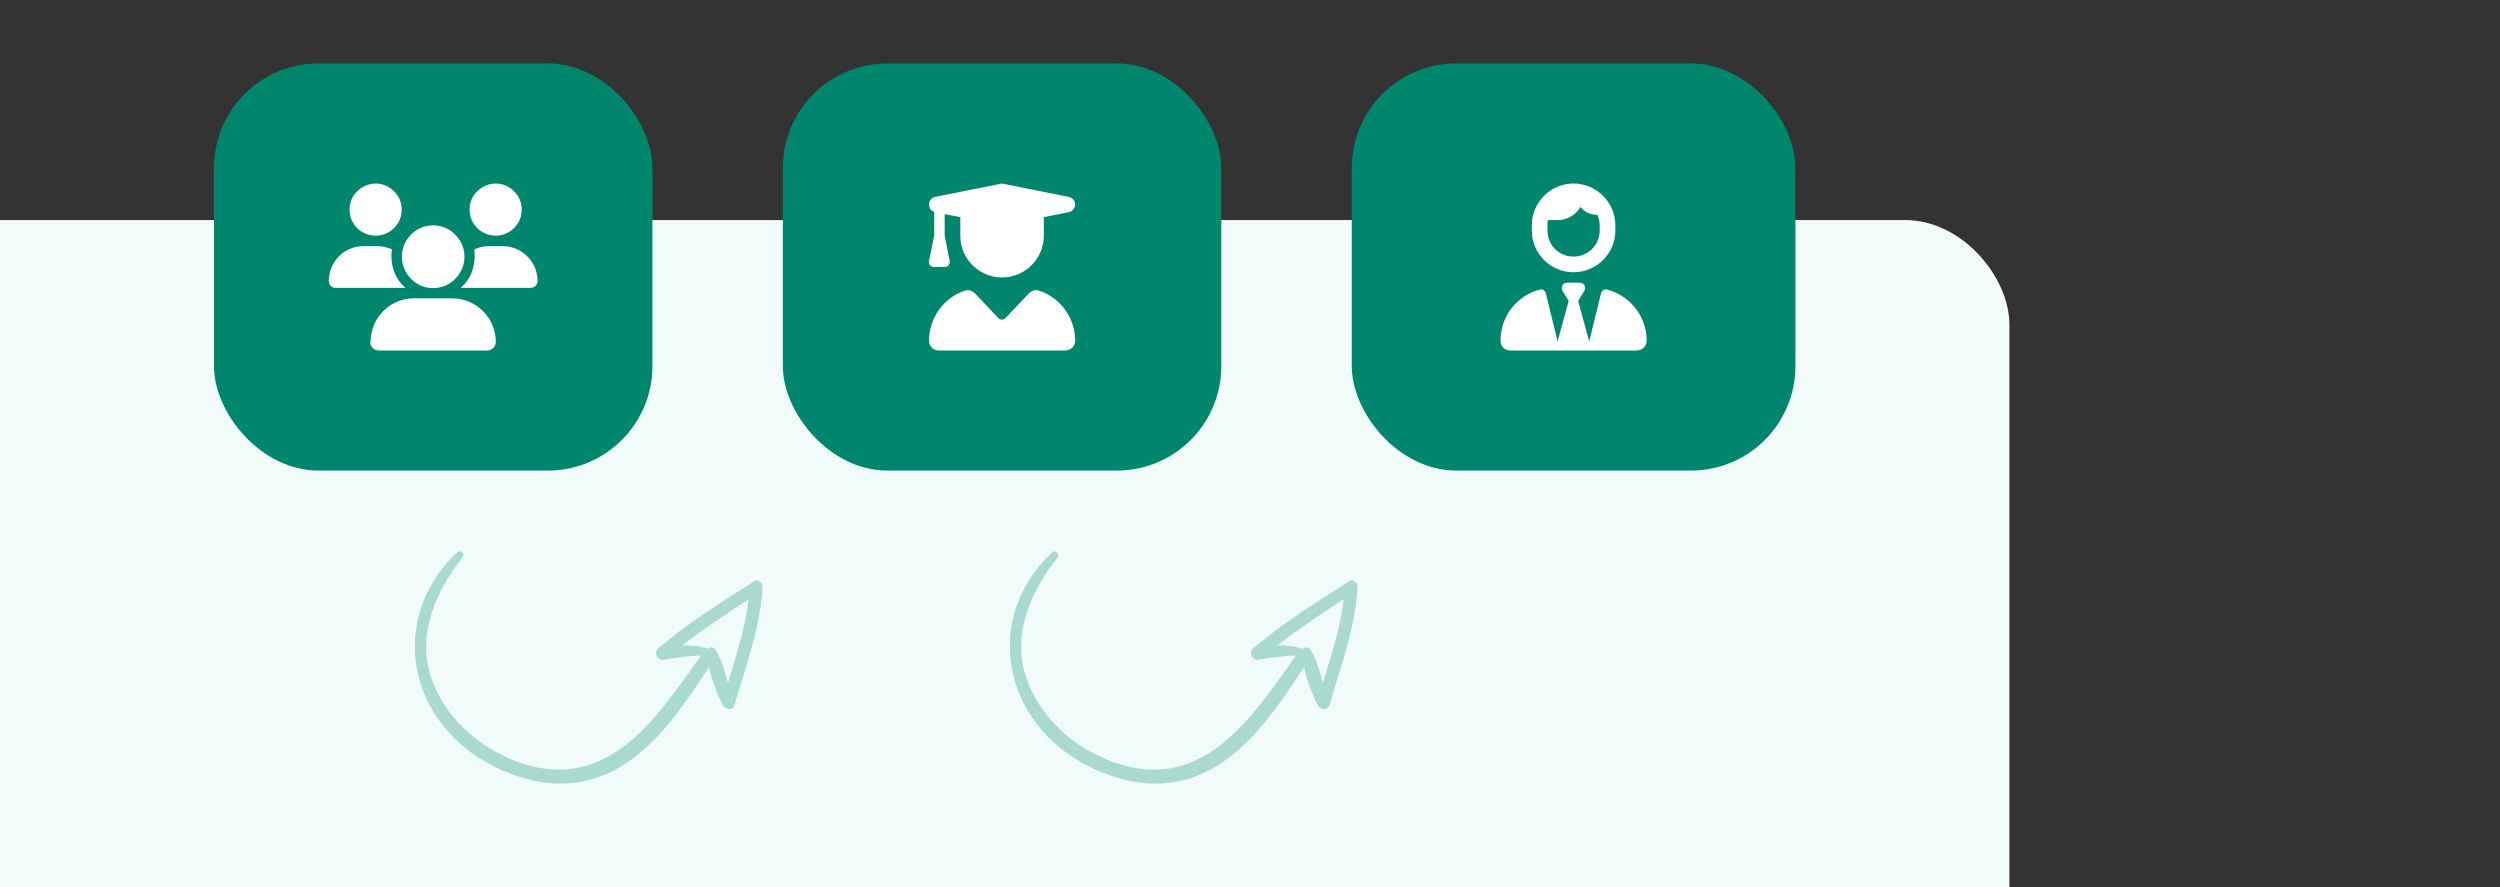 <svg width="479" height="170" viewBox="0 0 479 170" fill="none" xmlns="http://www.w3.org/2000/svg">
<rect x="0" y="0" width="479" height="170" fill="#333333" stroke="none"/>
<rect x="-22" y="42.16" width="407" height="333" rx="20" fill="#F1FCFA"/>
<rect x="41" y="12.16" width="84" height="78" rx="20" fill="#00866D"/>
<path d="M72 35.16C73.75 35.16 75.375 36.16 76.312 37.66C77.188 39.223 77.188 41.16 76.312 42.66C75.375 44.223 73.75 45.16 72 45.16C70.188 45.16 68.562 44.223 67.625 42.66C66.75 41.16 66.75 39.223 67.625 37.66C68.562 36.16 70.188 35.16 72 35.16ZM95 35.16C96.75 35.16 98.375 36.16 99.312 37.66C100.188 39.223 100.188 41.16 99.312 42.66C98.375 44.223 96.75 45.16 95 45.16C93.188 45.16 91.562 44.223 90.625 42.66C89.75 41.16 89.75 39.223 90.625 37.66C91.562 36.16 93.188 35.16 95 35.16ZM63 53.848C63 50.16 65.938 47.16 69.625 47.16H72.312C73.312 47.16 74.25 47.41 75.125 47.785C75 48.223 75 48.723 75 49.16C75 51.598 76 53.723 77.688 55.16C77.688 55.16 77.688 55.16 77.625 55.16H64.312C63.562 55.16 63 54.598 63 53.848ZM88.312 55.16H88.25C89.938 53.723 90.938 51.598 90.938 49.16C90.938 48.723 90.938 48.223 90.875 47.785C91.688 47.41 92.625 47.16 93.625 47.16H96.312C100 47.16 103 50.16 103 53.848C103 54.598 102.375 55.16 101.625 55.16H88.312ZM77 49.16C77 47.035 78.125 45.098 80 43.973C81.812 42.91 84.125 42.91 86 43.973C87.812 45.098 89 47.035 89 49.16C89 51.348 87.812 53.285 86 54.41C84.125 55.473 81.812 55.473 80 54.41C78.125 53.285 77 51.348 77 49.16ZM71 65.535C71 60.91 74.688 57.16 79.312 57.16H86.625C91.25 57.16 95 60.91 95 65.535C95 66.41 94.25 67.16 93.312 67.16H72.625C71.688 67.16 70.938 66.473 70.938 65.535H71Z" fill="white"/>
<rect x="150" y="12.16" width="84" height="78" rx="20" fill="#00866D"/>
<path d="M191.688 35.223C191.875 35.16 192.062 35.16 192.25 35.223L204.75 37.723C205.438 37.848 206 38.473 206 39.16C206 39.91 205.438 40.535 204.75 40.66L200 41.598V45.16C200 49.598 196.375 53.16 192 53.16C187.562 53.16 184 49.598 184 45.16V41.598L181 41.035V45.098L181.938 49.973C182 50.285 181.938 50.598 181.75 50.848C181.562 51.035 181.25 51.16 181 51.16H179C178.688 51.16 178.375 51.035 178.188 50.848C178 50.598 177.938 50.285 178 49.973L179 45.098V40.598C178.375 40.41 178 39.848 178 39.16C178 38.473 178.5 37.848 179.188 37.723L191.688 35.223ZM184.938 55.66C185.625 55.473 186.312 55.723 186.812 56.223L191.25 60.91C191.625 61.348 192.312 61.348 192.688 60.91L197.125 56.223C197.625 55.723 198.312 55.473 199 55.66C203.062 56.973 206 60.785 206 65.285C206 66.348 205.125 67.16 204.062 67.16H179.875C178.812 67.16 178 66.348 178 65.285C178 60.785 180.938 56.973 184.938 55.66Z" fill="white"/>
<rect x="259" y="12.16" width="85" height="78" rx="20" fill="#00866D"/>
<path d="M306.5 43.16C306.5 42.473 306.312 41.785 306.062 41.16H306C304.688 41.16 303.562 40.598 302.812 39.66C301.938 41.16 300.312 42.16 298.5 42.16H296.562C296.5 42.535 296.5 42.848 296.5 43.16V44.16C296.5 46.973 298.688 49.16 301.5 49.16C304.25 49.16 306.5 46.973 306.5 44.16V43.16ZM293.5 43.16C293.5 38.785 297.062 35.16 301.5 35.16C305.875 35.16 309.5 38.785 309.5 43.16V44.16C309.5 48.598 305.875 52.16 301.5 52.16C297.062 52.16 293.5 48.598 293.5 44.16V43.16ZM305 67.16H298H297.625H289.375C288.312 67.16 287.5 66.348 287.5 65.285C287.5 60.535 290.688 56.598 295.062 55.473C295.625 55.348 296.062 55.723 296.188 56.223L298.438 65.41L300.562 57.66L299.375 55.723C299 55.035 299.438 54.16 300.25 54.16H301.5H302.688C303.5 54.16 303.938 55.035 303.562 55.723L302.375 57.66L304.5 65.41L306.75 56.223C306.875 55.723 307.375 55.348 307.875 55.473C312.25 56.598 315.5 60.535 315.5 65.285C315.5 66.348 314.625 67.16 313.562 67.16H305.312H305Z" fill="white"/>
<path opacity="0.3" d="M140.746 135.019C142.919 127.62 145.62 120.342 146.128 112.528C146.196 111.722 145.236 110.816 144.475 111.388C138.149 115.437 131.798 119.346 126.127 124.212C125.196 125.032 125.923 126.63 127.18 126.399C129.553 125.963 131.952 125.667 134.32 125.593C125.727 137.706 116.346 152.201 99.18 145.975C91.594 143.184 85.029 137.319 82.503 129.485C79.9 121.232 83.614 113.19 88.64 106.783C89.095 106.122 88.217 105.273 87.597 105.82C74.067 118.552 78.188 138.575 94.49 146.764C102.53 150.843 111.12 151.646 119.101 146.788C126.239 142.446 131.255 134.814 135.816 127.843C136.419 130.33 137.3 132.766 138.435 135.01C138.92 136.076 140.45 136.155 140.746 135.019ZM137.065 124.439C136.683 123.932 136.182 123.952 135.732 124.251C135.732 124.251 135.732 124.251 135.592 124.277C133.985 123.778 132.372 123.642 130.785 123.645C134.815 120.451 139.202 117.625 143.448 114.824C142.807 120.353 141.029 125.587 139.473 130.851C138.84 128.586 138.289 126.379 137.065 124.439Z" fill="#00866D"/>
<path opacity="0.3" d="M254.746 135.019C256.919 127.62 259.62 120.342 260.128 112.528C260.196 111.722 259.236 110.816 258.475 111.388C252.149 115.437 245.798 119.346 240.127 124.212C239.196 125.032 239.923 126.63 241.18 126.399C243.553 125.963 245.952 125.667 248.32 125.593C239.727 137.706 230.346 152.201 213.18 145.975C205.594 143.184 199.029 137.319 196.503 129.485C193.9 121.232 197.614 113.19 202.64 106.783C203.095 106.122 202.217 105.273 201.596 105.82C188.066 118.552 192.188 138.575 208.49 146.764C216.53 150.843 225.12 151.646 233.101 146.788C240.239 142.446 245.255 134.814 249.816 127.843C250.419 130.33 251.3 132.766 252.435 135.01C252.92 136.076 254.45 136.155 254.746 135.019ZM251.065 124.439C250.683 123.932 250.182 123.952 249.732 124.251C249.732 124.251 249.732 124.251 249.592 124.277C247.985 123.778 246.372 123.642 244.785 123.645C248.815 120.451 253.202 117.625 257.448 114.824C256.807 120.353 255.029 125.587 253.473 130.851C252.84 128.586 252.289 126.379 251.065 124.439Z" fill="#00866D"/>
</svg>
